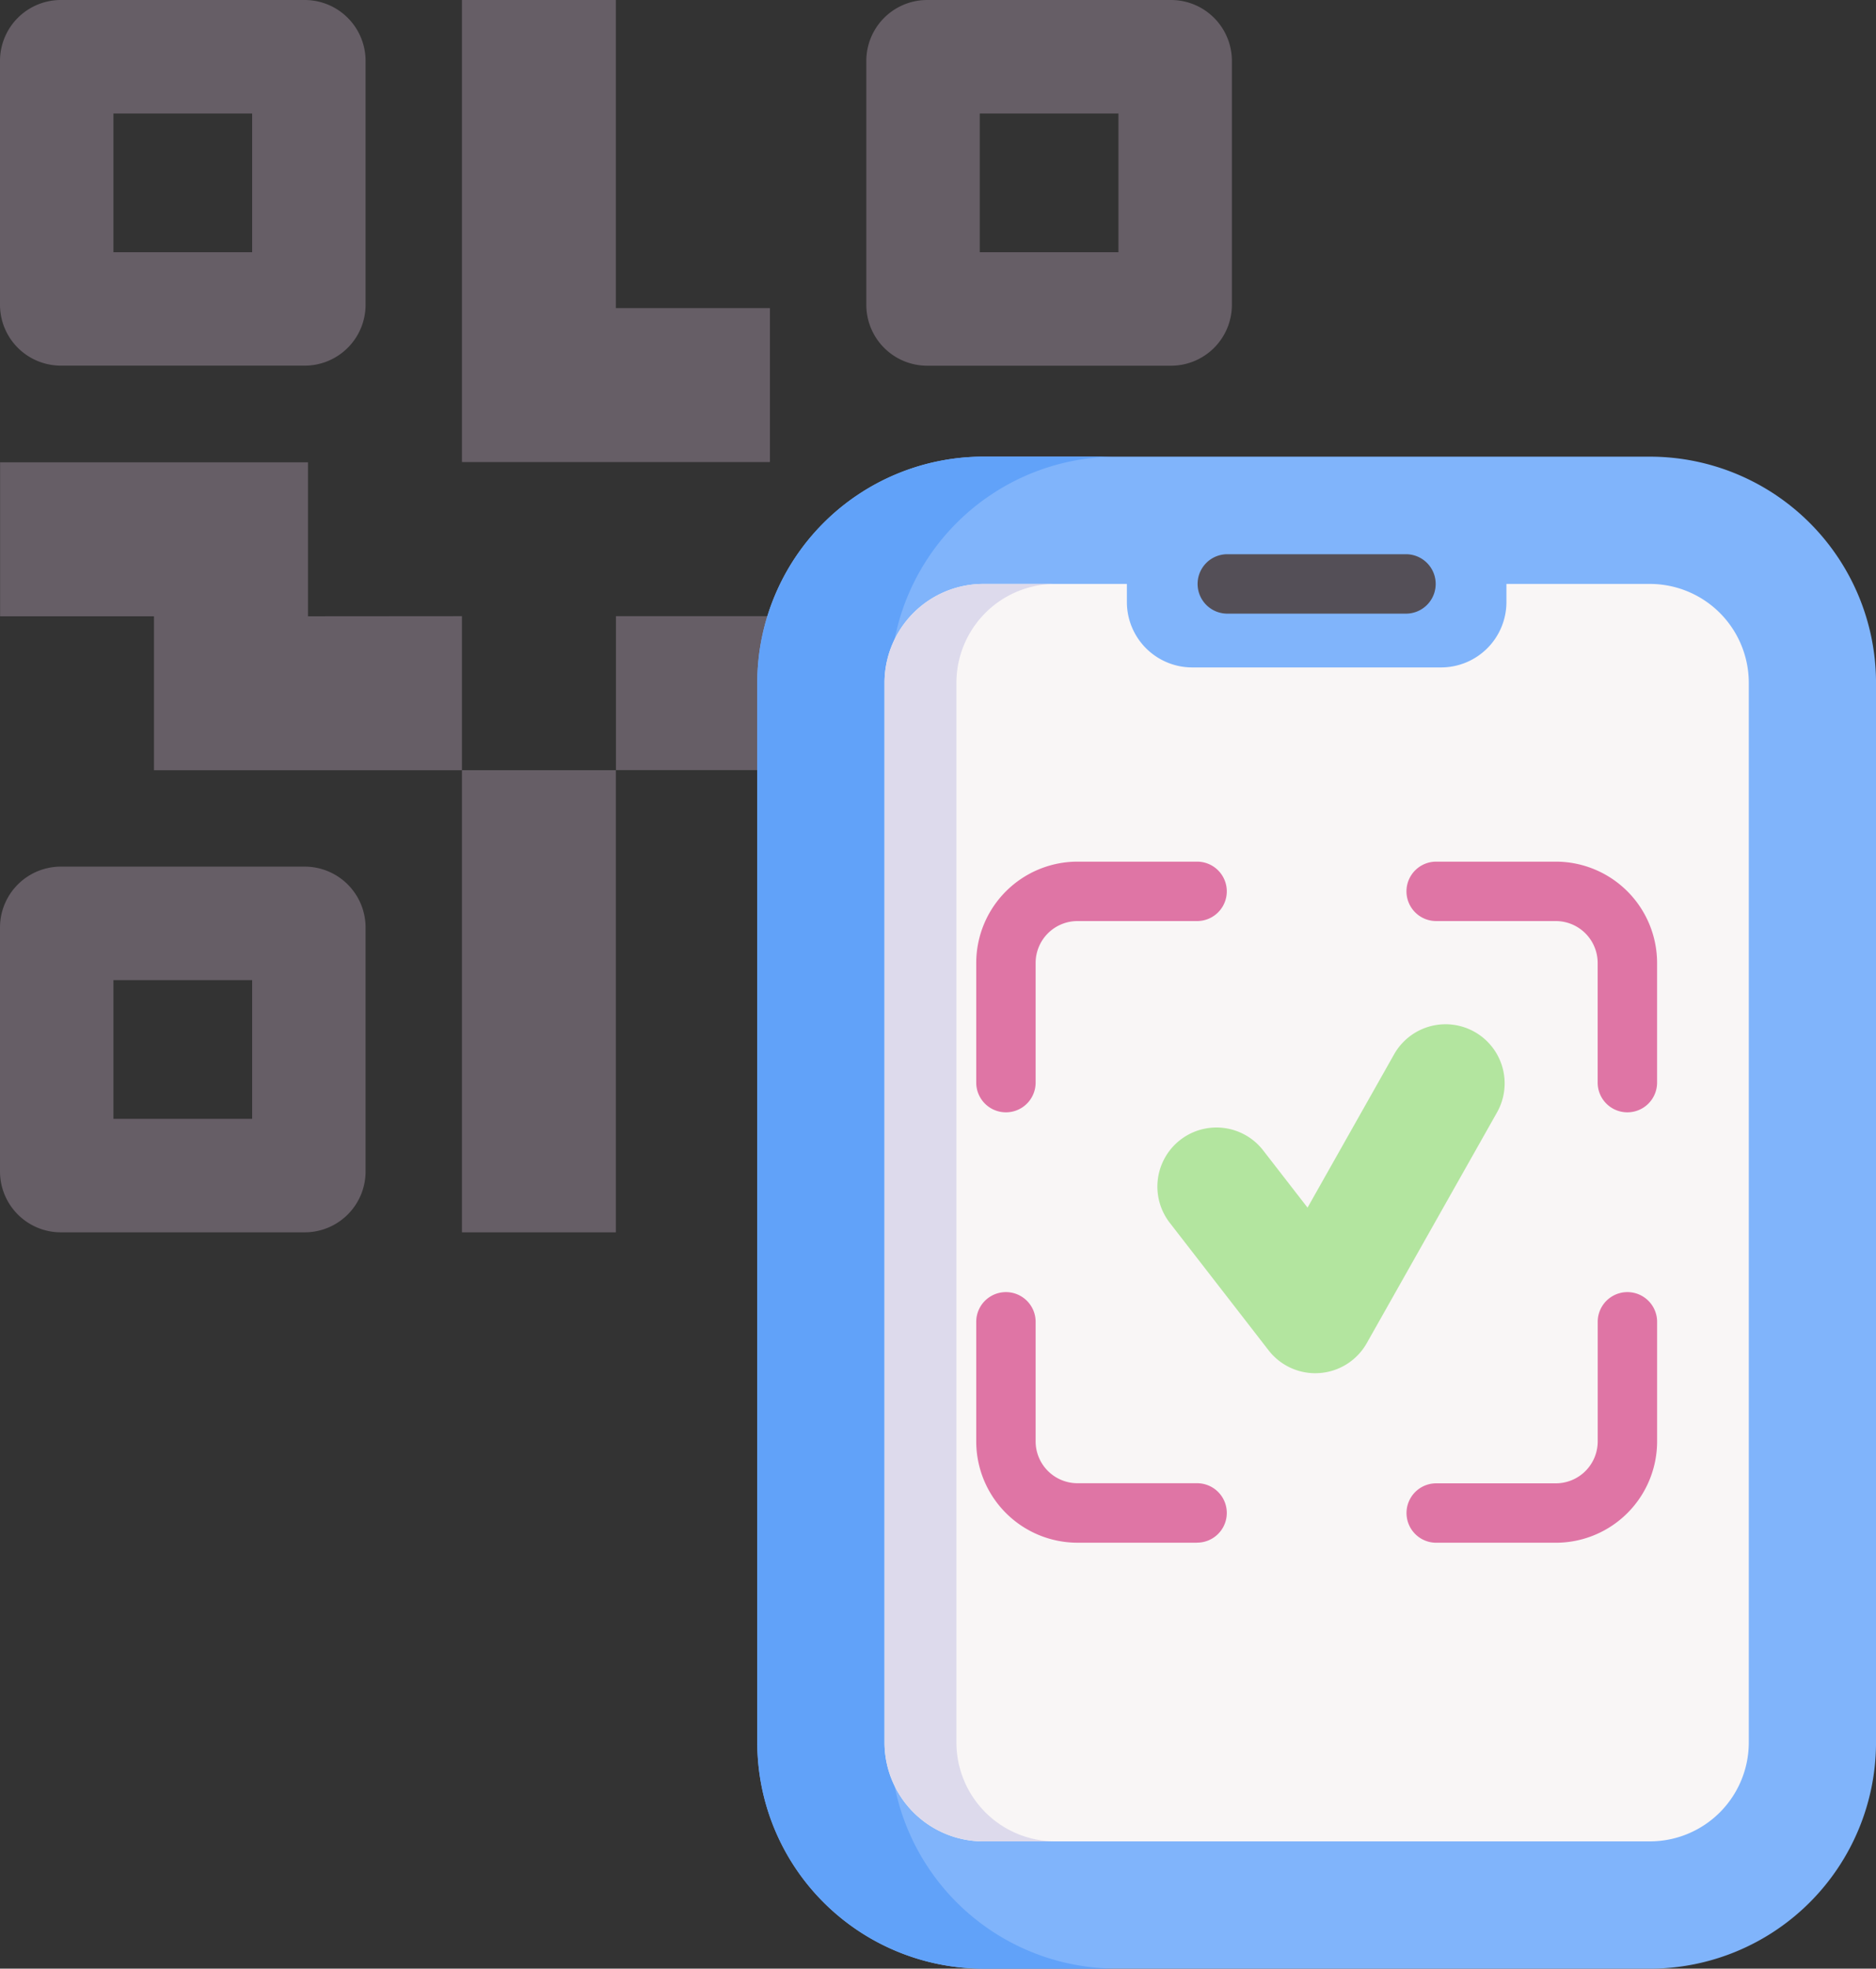 <svg xmlns="http://www.w3.org/2000/svg" width="78.016" height="81.839" viewBox="0 0 78.016 81.839">
  <rect x="0" y="0" width="78.016" height="81.839" fill="#333333" stroke="none"/>
  <g id="qr-code-3" transform="translate(-11.959)">
    <g id="Group_130" data-name="Group 130" transform="translate(11.959 0)">
      <g id="Group_128" data-name="Group 128" transform="translate(0 0)">
        <path id="Path_230" data-name="Path 230" d="M11.959,2.532V12.671A2.532,2.532,0,0,0,14.491,15.2H24.63a2.532,2.532,0,0,0,2.532-2.532V2.532A2.533,2.533,0,0,0,24.63,0H14.491a2.532,2.532,0,0,0-2.532,2.532Zm10.486,7.954H16.677V4.718h5.768Z" transform="translate(-11.959 0)" fill="#665e66"/>
      </g>
      <g id="Group_129" data-name="Group 129" transform="translate(36.027 0)">
        <path id="Path_231" data-name="Path 231" d="M237.353,2.532V12.671a2.532,2.532,0,0,0,2.532,2.532h10.139a2.532,2.532,0,0,0,2.532-2.532V2.532A2.533,2.533,0,0,0,250.024,0H239.885a2.532,2.532,0,0,0-2.532,2.532Zm10.486,7.954h-5.768V4.718h5.768Z" transform="translate(-237.353 0)" fill="#665e66"/>
      </g>
    </g>
    <g id="Group_131" data-name="Group 131" transform="translate(11.959 36.027)">
      <path id="Path_232" data-name="Path 232" d="M24.63,225.394H14.491a2.532,2.532,0,0,0-2.532,2.532v10.139a2.532,2.532,0,0,0,2.532,2.532H24.63a2.532,2.532,0,0,0,2.532-2.532V227.926A2.533,2.533,0,0,0,24.63,225.394ZM16.677,235.88v-5.768h5.768v5.768Z" transform="translate(-11.959 -225.394)" fill="#665e66"/>
    </g>
    <g id="Group_132" data-name="Group 132" transform="translate(11.959 0)">
      <path id="Path_233" data-name="Path 233" d="M144.958,12.808v6.4H132.15V0h6.4V12.808Z" transform="translate(-112.939 0)" fill="#665e66"/>
      <path id="Path_234" data-name="Path 234" d="M132.15,200.319h6.4V219.53h-6.4Z" transform="translate(-112.939 -168.3)" fill="#665e66"/>
      <path id="Path_235" data-name="Path 235" d="M31.17,126.595V133H18.363v-6.4h-6.4v-6.4H24.767v6.4Z" transform="translate(-11.959 -100.98)" fill="#665e66"/>
      <path id="Path_236" data-name="Path 236" d="M172.214,160.255h6.4v6.4h-6.4Z" transform="translate(-146.599 -134.64)" fill="#665e66"/>
    </g>
    <g id="Group_133" data-name="Group 133" transform="translate(43.453 18.984)">
      <path id="Path_237" data-name="Path 237" d="M218.387,181.628a9.409,9.409,0,0,1-9.4-9.4V128.173a9.409,9.409,0,0,1,9.4-9.4h27.725a9.409,9.409,0,0,1,9.4,9.4v44.057a9.409,9.409,0,0,1-9.4,9.4Z" transform="translate(-208.989 -118.773)" fill="#80b4fb"/>
      <path id="Path_238" data-name="Path 238" d="M223.922,181.623h-5.533a9.409,9.409,0,0,1-9.4-9.4V128.168a9.41,9.41,0,0,1,9.4-9.4h5.533a9.41,9.41,0,0,0-9.4,9.4v44.057A9.409,9.409,0,0,0,223.922,181.623Z" transform="translate(-208.989 -118.769)" fill="#61a2f9"/>
      <path id="Path_239" data-name="Path 239" d="M242.085,155.977v44.056a4.114,4.114,0,0,0,4.109,4.109h27.724a4.114,4.114,0,0,0,4.109-4.109V155.977a4.114,4.114,0,0,0-4.109-4.109h-5.97v.752a2.719,2.719,0,0,1-2.719,2.719H254.883a2.719,2.719,0,0,1-2.719-2.719v-.752h-5.97A4.114,4.114,0,0,0,242.085,155.977Z" transform="translate(-236.795 -146.577)" fill="#f9f6f6"/>
      <path id="Path_240" data-name="Path 240" d="M242.085,155.975v44.056a4.114,4.114,0,0,0,4.109,4.109h2.99a4.114,4.114,0,0,1-4.109-4.109V155.975a4.114,4.114,0,0,1,4.109-4.109h-2.99A4.114,4.114,0,0,0,242.085,155.975Z" transform="translate(-236.795 -146.576)" fill="#dddaec"/>
      <path id="Path_241" data-name="Path 241" d="M332.211,146.613h-7.431a1.235,1.235,0,1,1,0-2.47h7.431a1.235,1.235,0,1,1,0,2.47Z" transform="translate(-305.235 -140.087)" fill="#544f57"/>
    </g>
    <path id="Path_242" data-name="Path 242" d="M387.075,234.526a1.235,1.235,0,0,1-1.235-1.235v-4.975a1.743,1.743,0,0,0-1.741-1.741h-4.975a1.235,1.235,0,1,1,0-2.47H384.1a4.215,4.215,0,0,1,4.211,4.211v4.975A1.235,1.235,0,0,1,387.075,234.526Z" transform="translate(-307.44 -188.285)" fill="#df75a5"/>
    <path id="Path_243" data-name="Path 243" d="M275.135,346.473H270.16a4.214,4.214,0,0,1-4.21-4.209V337.29a1.235,1.235,0,0,1,2.47,0v4.975A1.742,1.742,0,0,0,270.16,344h4.975a1.235,1.235,0,0,1,0,2.47Z" transform="translate(-213.393 -282.34)" fill="#df75a5"/>
    <path id="Path_244" data-name="Path 244" d="M267.186,234.525a1.235,1.235,0,0,1-1.235-1.235v-4.975a4.215,4.215,0,0,1,4.21-4.211h4.975a1.235,1.235,0,0,1,0,2.47h-4.975a1.742,1.742,0,0,0-1.74,1.741v4.975A1.235,1.235,0,0,1,267.186,234.525Z" transform="translate(-213.394 -188.284)" fill="#df75a5"/>
    <path id="Path_245" data-name="Path 245" d="M384.1,346.474h-4.975a1.235,1.235,0,0,1,0-2.47H384.1a1.742,1.742,0,0,0,1.741-1.739v-4.975a1.235,1.235,0,0,1,2.47,0v4.975a4.214,4.214,0,0,1-4.21,4.209Z" transform="translate(-307.439 -282.34)" fill="#df75a5"/>
    <g id="Group_134" data-name="Group 134" transform="translate(60.091 42.581)">
      <path id="Path_246" data-name="Path 246" d="M319.65,280.905a2.458,2.458,0,0,1-1.942-.952l-4.109-5.3a2.457,2.457,0,1,1,3.884-3.011l1.845,2.379,3.6-6.374a2.457,2.457,0,0,1,4.279,2.417l-5.417,9.592a2.457,2.457,0,0,1-1.961,1.242C319.769,280.9,319.709,280.905,319.65,280.905Z" transform="translate(-313.084 -266.399)" fill="#b3e59f"/>
    </g>
  </g>
</svg>
